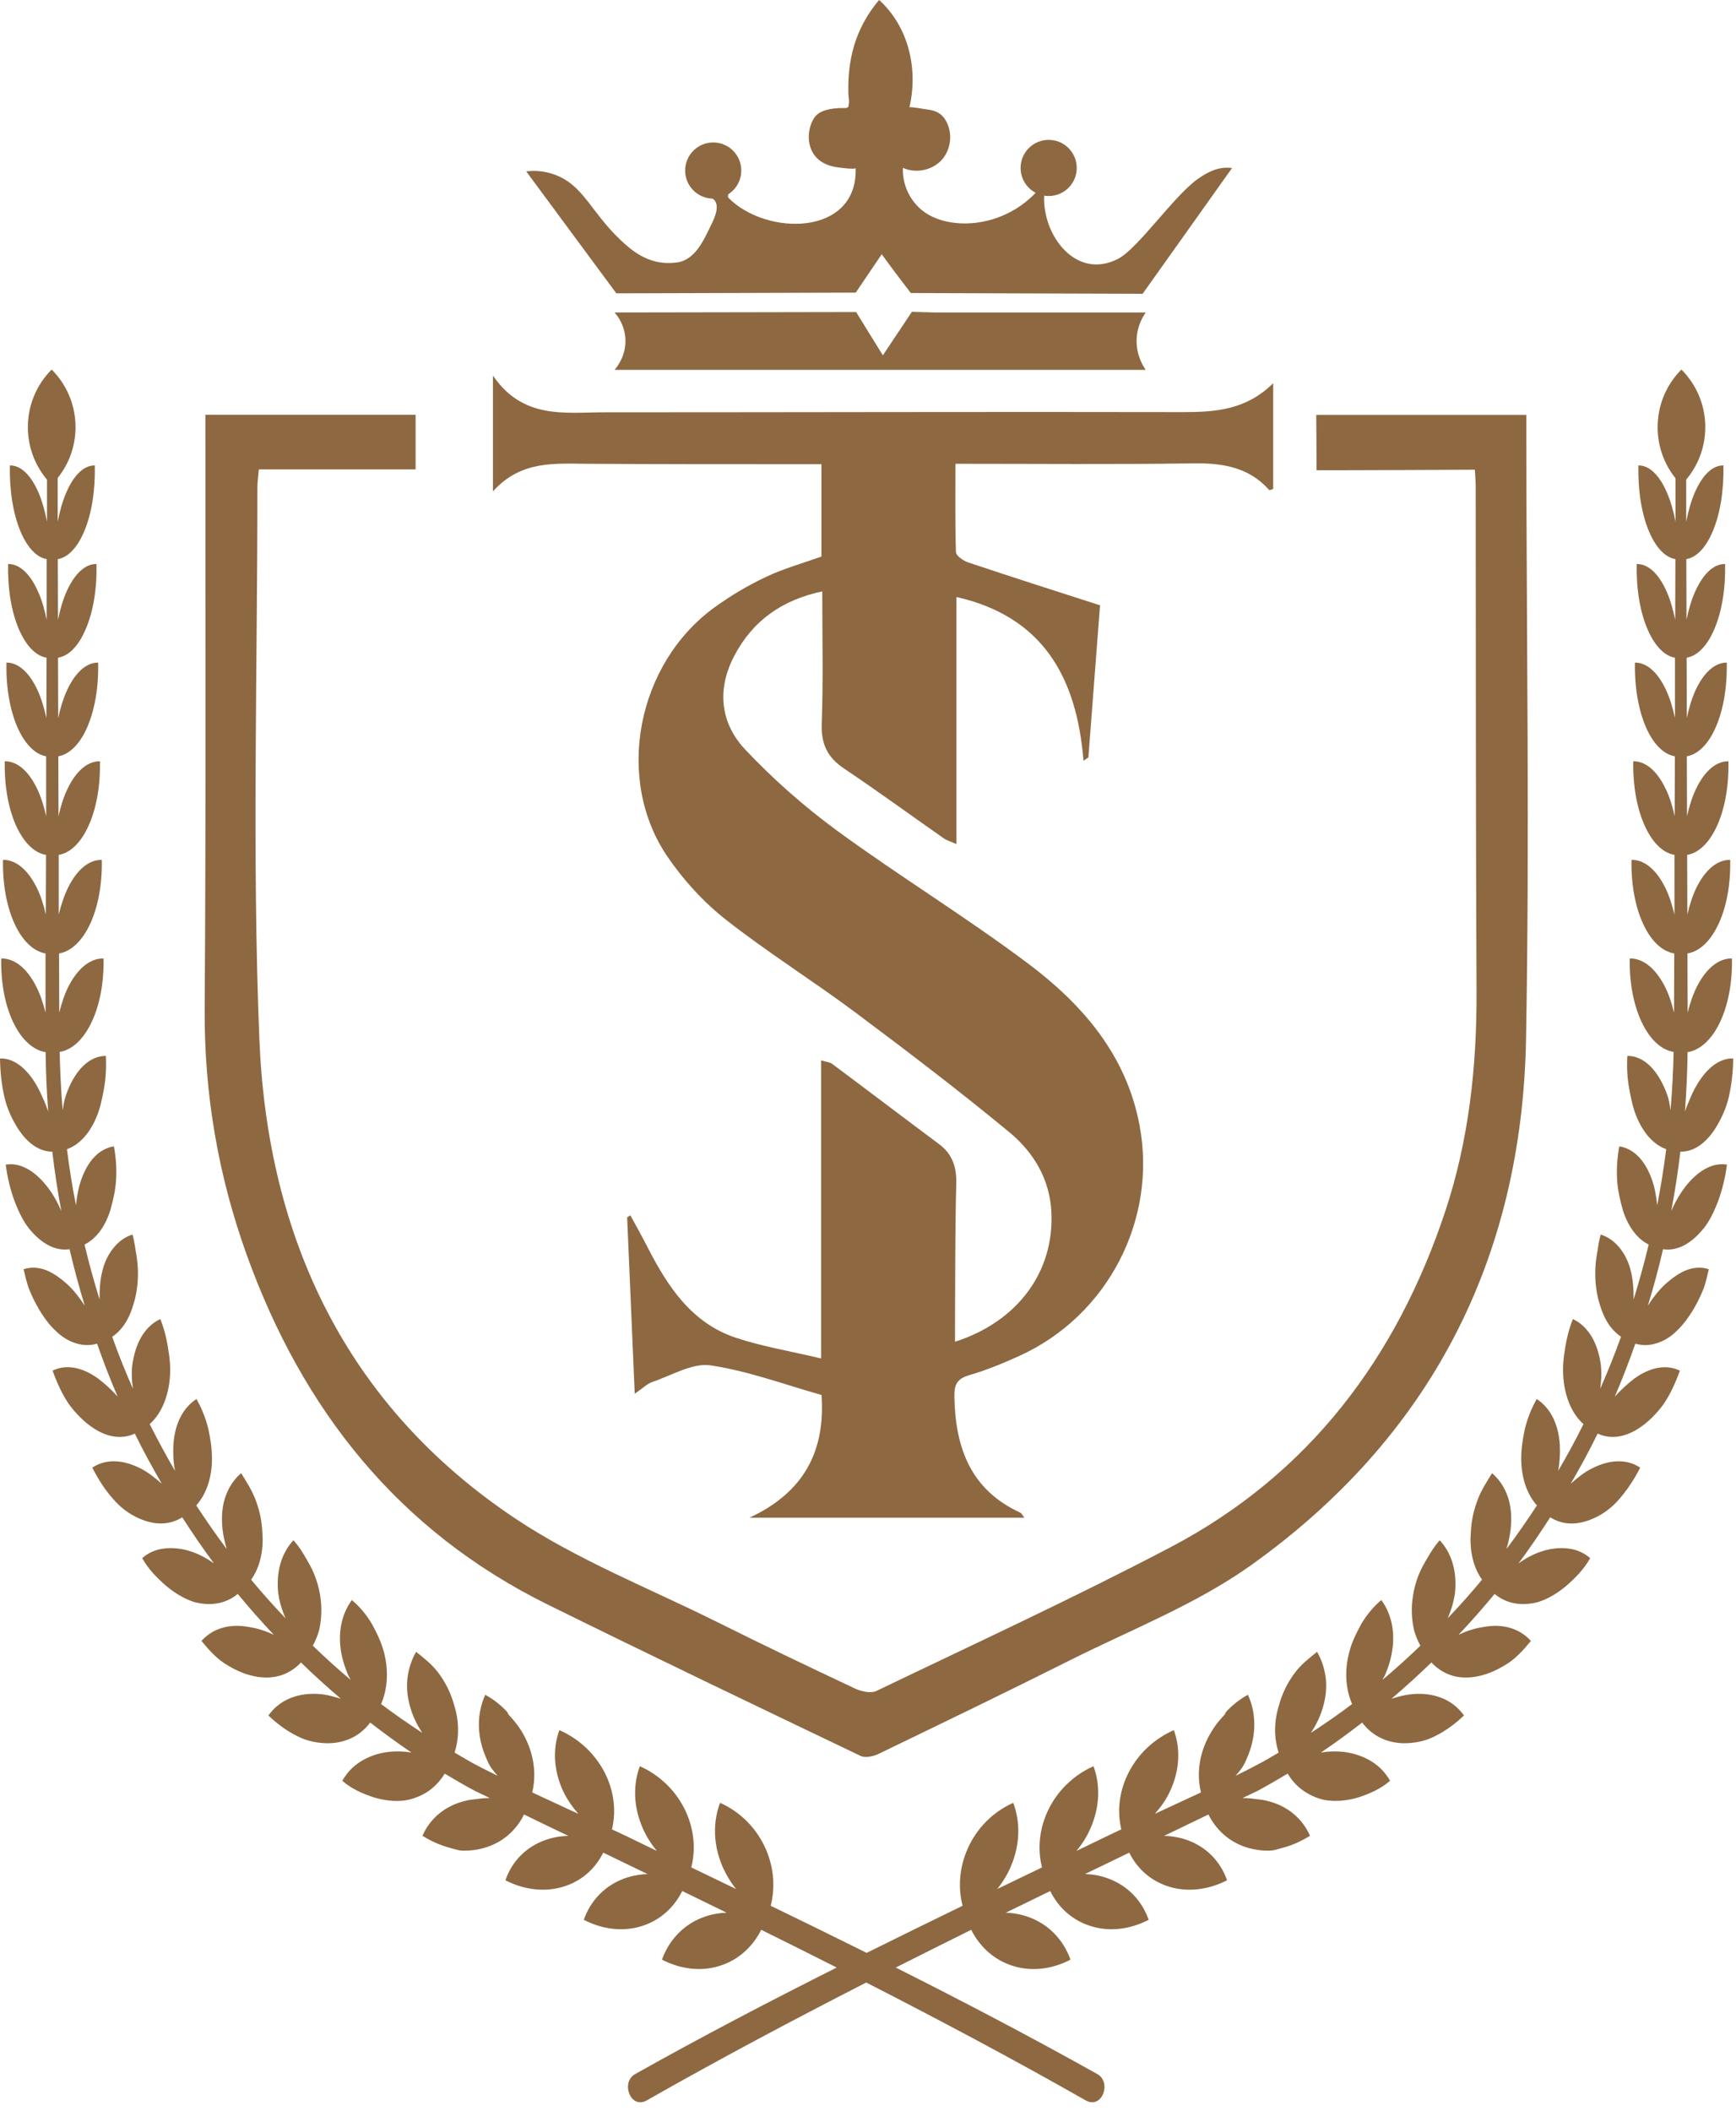 <svg width="167" height="203" viewBox="0 0 167 203" fill="none" xmlns="http://www.w3.org/2000/svg">
<path d="M98.55 145.95H72.1C77.51 143.43 79.39 139.37 79.03 134.15C75.47 133.15 71.96 131.83 68.34 131.3C66.59 131.05 64.62 132.27 62.77 132.89C62.26 133.06 61.84 133.5 61.06 134.03C60.81 128.17 60.57 122.62 60.33 117.07C60.43 117 60.54 116.94 60.64 116.87C61.22 117.94 61.81 118.99 62.36 120.07C64.28 123.79 66.56 127.22 70.74 128.63C73.31 129.49 76.03 129.93 78.99 130.64V101.97C79.51 102.13 79.83 102.14 80.04 102.3C83.48 104.86 86.89 107.46 90.33 110.02C91.63 110.99 92.04 112.25 91.99 113.86C91.87 118.28 91.9 122.71 91.87 127.13C91.87 127.74 91.87 128.35 91.87 129.03C97.91 127.09 101.44 122.29 101.14 116.52C100.98 113.39 99.42 110.8 97.12 108.9C92.29 104.91 87.3 101.11 82.28 97.36C78.18 94.3 73.82 91.58 69.8 88.42C67.67 86.74 65.74 84.63 64.21 82.38C59.1 74.89 61.27 63.8 68.76 58.39C70.31 57.27 71.98 56.28 73.71 55.47C75.37 54.68 77.18 54.18 79.02 53.52V44.64C78.14 44.64 77.27 44.64 76.4 44.64C69.8 44.64 63.19 44.64 56.59 44.6C53.4 44.59 50.14 44.24 47.42 47.25V36.12C50.31 40.34 54.31 39.66 58.11 39.65C76.7 39.65 95.3 39.59 113.89 39.63C116.98 39.63 119.91 39.4 122.48 36.85V47.02C122.31 47.07 122.13 47.16 122.1 47.13C120.13 44.91 117.61 44.52 114.78 44.56C107.29 44.67 99.79 44.6 91.91 44.6C91.91 47.52 91.87 50.31 91.96 53.09C91.97 53.44 92.65 53.92 93.12 54.08C97.36 55.5 101.62 56.86 105.82 58.21C105.45 63.11 105.07 67.97 104.7 72.84C104.54 72.95 104.39 73.06 104.23 73.16C103.59 65.19 100.37 59.31 92.01 57.41V81.17C91.43 80.91 91.07 80.82 90.79 80.62C87.59 78.38 84.43 76.08 81.19 73.9C79.59 72.83 78.98 71.54 79.05 69.59C79.2 65.43 79.1 61.27 79.1 56.87C75.22 57.7 72.39 59.69 70.61 63.12C68.94 66.33 69.31 69.54 71.67 72.06C74.37 74.93 77.38 77.58 80.56 79.91C86.56 84.29 92.92 88.18 98.86 92.63C104.12 96.57 108.36 101.44 109.63 108.25C111.32 117.35 106.53 126.55 98.06 130.39C96.49 131.1 94.88 131.77 93.22 132.25C92.05 132.59 91.79 133.18 91.81 134.31C91.9 139.2 93.35 143.26 98.14 145.46C98.28 145.53 98.37 145.73 98.55 145.96V145.95Z" fill="#8D6841"/>
<path d="M141.86 45.17C137.5 45.19 133.14 45.21 128.78 45.22C128.42 45.22 127.01 45.22 126.65 45.22C126.65 43.45 126.63 41.67 126.62 39.9H146.83C146.83 40.88 146.83 41.77 146.83 42.66C146.85 61.76 147.15 80.87 146.8 99.97C146.41 121.11 137.57 138.26 120.29 150.56C115.02 154.3 108.8 156.72 102.97 159.64C96.85 162.71 90.67 165.69 84.5 168.67C84 168.91 83.23 169.07 82.79 168.86C72.74 164.05 62.69 159.24 52.7 154.31C38.31 147.21 29.1 135.57 23.74 120.69C20.98 113.04 19.63 105.14 19.69 96.96C19.82 78.37 19.75 59.78 19.76 41.19C19.76 40.82 19.76 40.44 19.76 39.89H39.98V45.14H24.9C24.84 45.85 24.76 46.34 24.76 46.84C24.77 64.53 24.24 82.25 24.95 99.91C25.72 118.99 33.27 135.17 49.6 146.05C55.58 150.03 62.42 152.72 68.9 155.94C73.31 158.14 77.76 160.27 82.23 162.37C82.84 162.66 83.77 162.87 84.31 162.61C93.78 158.06 103.32 153.66 112.62 148.78C125.94 141.78 134.37 130.55 139.05 116.43C141.3 109.63 142.07 102.57 142.04 95.4C141.96 79.18 141.98 62.96 141.96 46.75C141.96 46.31 141.92 45.88 141.88 45.2L141.86 45.17Z" fill="#8D6841"/>
<path d="M89.98 30.05C89.23 30.03 88.48 30.01 87.72 29.99C86.79 31.38 85.86 32.78 84.93 34.17C84.07 32.78 83.21 31.4 82.36 30.01C74.61 30.02 66.86 30.04 59.12 30.05C59.38 30.34 60.03 31.17 60.15 32.41C60.32 34.14 59.31 35.35 59.12 35.57H110.22C109.98 35.23 109.3 34.18 109.34 32.69C109.37 31.34 109.97 30.4 110.22 30.05H89.98Z" fill="#8D6841"/>
<path d="M87.47 10.33C87.51 10.23 88.93 10.49 89.06 10.51C89.89 10.6 90.51 10.81 90.97 11.57C91.67 12.74 91.51 14.36 90.6 15.37C89.69 16.38 88.1 16.71 86.86 16.14C86.78 17.76 87.56 19.4 88.88 20.36C89.9 21.1 91.17 21.42 92.42 21.48C95.14 21.6 97.89 20.45 99.73 18.43C99.5 18.68 98.58 16.99 98.54 16.82C98.36 16.15 98.44 15.5 98.82 14.92C99.64 13.67 101.3 13.49 102.37 14.52C104.07 16.17 102.49 18.62 100.45 18.78C100.24 22.55 103.46 26.98 107.54 24.9C109.49 23.91 112.98 18.74 115.31 17.15C116.3 16.47 117.28 16 118.52 16.16C115.65 20.19 112.78 24.22 109.92 28.25C109.7 28.25 109.48 28.25 109.26 28.25C102.05 28.23 94.84 28.2 87.62 28.18C87.26 27.72 86.91 27.25 86.55 26.78C85.96 26 85.38 25.22 84.82 24.45C83.99 25.68 83.15 26.91 82.32 28.14C74.64 28.16 66.97 28.19 59.29 28.21C56.4 24.3 53.51 20.39 50.62 16.48C51.15 16.42 52.03 16.38 53.01 16.68C56.28 17.65 56.79 20.64 60.35 23.67C61.69 24.81 63.21 25.52 65.18 25.23C66.92 24.97 67.76 22.94 68.31 21.84C68.66 21.13 69.24 19.98 68.78 19.32C68.48 18.9 67.7 18.78 67.27 18.47C66.75 18.1 66.3 17.59 66.19 16.94C66.1 16.4 66.24 15.85 66.47 15.35C66.73 14.78 67.12 14.24 67.7 13.99C68.6 13.59 69.72 14.07 70.24 14.9C70.68 15.59 70.76 16.47 70.59 17.26C70.53 17.53 69.88 18.83 70.06 19.01C73.73 22.74 82.53 22.73 82.31 16.16C82.31 16.34 80.53 16.09 80.37 16.06C79.38 15.89 78.49 15.39 78.06 14.43C77.74 13.71 77.73 12.87 77.96 12.12C78.07 11.75 78.24 11.4 78.5 11.12C79.1 10.47 80.43 10.37 81.27 10.39C81.32 10.39 81.5 10.39 81.6 10.28C81.63 10.24 81.63 10.17 81.66 9.96C81.71 9.66 81.62 9.27 81.61 8.97C81.58 7.65 81.68 6.32 81.99 5.04C82.43 3.18 83.33 1.45 84.57 0C87.43 2.59 88.34 6.69 87.48 10.34L87.47 10.33Z" fill="#8D6841"/>
<path d="M71.31 16.4C71.31 17.89 70.1 19.1 68.61 19.1C67.12 19.1 65.91 17.89 65.91 16.4C65.91 14.91 67.12 13.7 68.61 13.7C70.1 13.7 71.31 14.91 71.31 16.4Z" fill="#8D6841"/>
<path d="M100.88 18.85C102.371 18.85 103.58 17.641 103.58 16.15C103.58 14.659 102.371 13.45 100.88 13.45C99.389 13.45 98.18 14.659 98.18 16.15C98.18 17.641 99.389 18.85 100.88 18.85Z" fill="#8D6841"/>
<path d="M161.65 110.75C161.42 112.66 161.13 114.57 160.77 116.46C161.16 115.57 161.63 114.75 162.18 114.05C163.44 112.47 164.86 111.77 166.13 112C165.97 113.24 165.67 114.46 165.26 115.56C164.83 116.66 164.35 117.66 163.63 118.43C162.43 119.8 161.15 120.31 159.98 120.13C159.56 121.96 159.07 123.78 158.52 125.56C159.01 124.79 159.57 124.08 160.19 123.5C160.95 122.82 161.65 122.35 162.35 122.1C163.05 121.86 163.74 121.84 164.38 122.06C164.25 122.67 164.1 123.27 163.91 123.85C163.68 124.42 163.43 124.97 163.15 125.48C162.59 126.51 161.93 127.41 161.19 128.09C160.47 128.78 159.64 129.15 158.9 129.29C158.34 129.4 157.82 129.36 157.32 129.21C156.71 130.94 156.05 132.64 155.34 134.31C155.92 133.66 156.56 133.09 157.18 132.6C158.76 131.44 160.33 131.19 161.6 131.81C161.18 132.98 160.67 134.1 160.02 135.05C159.33 135.98 158.55 136.76 157.7 137.32C156.24 138.29 154.84 138.4 153.69 137.86C152.89 139.51 152.02 141.1 151.1 142.68C151.77 142.1 152.42 141.56 153.17 141.2C154.92 140.31 156.56 140.31 157.78 141.14C157.23 142.23 156.56 143.24 155.82 144.1C155.09 144.97 154.21 145.62 153.28 146.02C151.68 146.74 150.25 146.63 149.13 145.91C148.15 147.42 147.15 148.91 146.08 150.34C146.78 149.85 147.53 149.43 148.31 149.19C149.24 148.88 150.15 148.82 150.92 148.92C151.69 149.02 152.4 149.34 152.97 149.84C152.38 150.91 151.53 151.75 150.69 152.49C149.84 153.21 148.92 153.76 147.97 154.06C146.27 154.51 144.83 154.16 143.78 153.28C142.66 154.64 141.5 155.95 140.3 157.22C141.06 156.85 141.85 156.59 142.66 156.47C144.56 156.1 146.19 156.6 147.27 157.8C146.52 158.71 145.72 159.6 144.76 160.14C143.82 160.72 142.82 161.11 141.84 161.26C140.85 161.4 139.98 161.3 139.2 160.95C138.62 160.69 138.12 160.32 137.7 159.87C136.45 161.08 135.17 162.24 133.86 163.36C134.18 163.26 134.51 163.18 134.82 163.09C135.3 162.98 135.78 162.91 136.28 162.89C138.24 162.83 139.86 163.59 140.83 164.97C139.99 165.78 139.05 166.46 138.08 166.94C137.12 167.45 136.06 167.64 135.05 167.64C133.29 167.61 131.93 166.84 131.04 165.65C129.74 166.66 128.41 167.63 127.06 168.54C127.81 168.41 128.57 168.39 129.33 168.48C130.32 168.61 131.22 168.94 131.96 169.4C132.69 169.86 133.29 170.48 133.72 171.25C132.84 172.02 131.79 172.47 130.77 172.82C129.74 173.14 128.69 173.26 127.7 173.14C127.2 173.08 126.72 172.91 126.29 172.72C125.85 172.52 125.46 172.28 125.11 172C124.61 171.6 124.2 171.11 123.87 170.56C122.92 171.13 121.96 171.69 120.99 172.21C120.5 172.44 120.02 172.68 119.53 172.91C119.81 172.91 120.09 172.92 120.36 172.95C120.83 173.03 121.45 173.05 121.89 173.18C123.83 173.64 125.3 174.88 126.02 176.54C125.53 176.84 125.03 177.1 124.53 177.31C124.27 177.42 124.02 177.51 123.76 177.59C123.47 177.67 123.18 177.75 122.87 177.84C122.44 177.97 122.24 177.96 121.98 177.97C121.72 177.97 121.48 177.96 121.23 177.93C120.74 177.87 120.25 177.77 119.78 177.61C118.16 177.06 116.96 175.92 116.25 174.49C114.83 175.17 113.41 175.86 111.98 176.55C112.73 176.56 113.47 176.69 114.18 176.94C116.09 177.62 117.42 179.04 118.04 180.82C116.2 181.76 114.11 182.02 112.21 181.35C110.58 180.78 109.36 179.62 108.63 178.16C107.21 178.85 105.79 179.53 104.37 180.22C105.12 180.24 105.87 180.37 106.59 180.64C108.51 181.34 109.86 182.8 110.5 184.62C108.66 185.57 106.57 185.83 104.65 185.13C103.01 184.54 101.76 183.34 101.03 181.85C99.6 182.55 98.18 183.24 96.75 183.94C97.51 183.96 98.27 184.1 99 184.37C100.94 185.09 102.31 186.59 102.98 188.45C101.14 189.41 99.05 189.66 97.11 188.94C95.46 188.33 94.19 187.1 93.43 185.58C91.01 186.78 88.59 187.99 86.17 189.21C92.68 192.48 99.15 195.87 105.57 199.46C106.97 200.26 106.01 202.86 104.45 201.99C97.54 198.06 90.47 194.3 83.33 190.65C76.19 194.3 69.12 198.06 62.21 201.99C60.65 202.86 59.69 200.25 61.09 199.46C67.5 195.86 73.98 192.48 80.49 189.21C78.08 187.99 75.65 186.78 73.23 185.58C72.46 187.11 71.2 188.33 69.55 188.94C67.61 189.66 65.52 189.4 63.68 188.45C64.35 186.59 65.72 185.09 67.66 184.37C68.38 184.1 69.14 183.96 69.91 183.94C68.48 183.24 67.06 182.55 65.63 181.85C64.89 183.34 63.65 184.54 62.01 185.13C60.09 185.83 58 185.57 56.16 184.62C56.8 182.8 58.15 181.34 60.07 180.64C60.79 180.38 61.53 180.25 62.29 180.22C60.87 179.53 59.45 178.85 58.03 178.16C57.31 179.62 56.08 180.78 54.45 181.35C52.54 182.02 50.45 181.76 48.62 180.82C49.23 179.04 50.56 177.62 52.48 176.94C53.19 176.69 53.94 176.56 54.68 176.55C53.25 175.87 51.83 175.18 50.41 174.49C49.71 175.92 48.5 177.06 46.88 177.61C46.4 177.77 45.92 177.88 45.43 177.93C45.18 177.95 44.94 177.97 44.68 177.97C44.42 177.97 44.22 177.97 43.79 177.84C43.49 177.76 43.19 177.68 42.9 177.59C42.64 177.51 42.39 177.41 42.13 177.31C41.62 177.1 41.12 176.84 40.64 176.54C41.36 174.87 42.83 173.64 44.76 173.18C45.21 173.05 45.82 173.03 46.3 172.95C46.57 172.92 46.85 172.91 47.12 172.91C46.63 172.68 46.15 172.44 45.66 172.21C44.69 171.69 43.73 171.13 42.78 170.56C42.45 171.11 42.03 171.59 41.54 172C41.19 172.28 40.79 172.53 40.36 172.72C39.93 172.9 39.45 173.07 38.95 173.14C37.96 173.27 36.91 173.14 35.88 172.82C34.86 172.48 33.81 172.02 32.93 171.25C33.36 170.48 33.96 169.86 34.69 169.4C35.42 168.94 36.32 168.6 37.32 168.48C38.07 168.39 38.84 168.41 39.59 168.54C38.24 167.63 36.91 166.65 35.61 165.65C34.72 166.85 33.36 167.61 31.6 167.64C30.59 167.64 29.53 167.45 28.57 166.94C27.6 166.46 26.66 165.78 25.82 164.97C26.79 163.6 28.4 162.83 30.37 162.89C30.86 162.9 31.35 162.97 31.83 163.09C32.14 163.17 32.46 163.26 32.79 163.36C31.47 162.24 30.19 161.08 28.95 159.87C28.53 160.33 28.03 160.69 27.45 160.95C26.68 161.29 25.8 161.4 24.81 161.26C23.82 161.11 22.83 160.72 21.89 160.14C20.93 159.6 20.13 158.71 19.38 157.8C20.45 156.6 22.09 156.1 23.99 156.47C24.8 156.59 25.59 156.85 26.35 157.22C25.15 155.95 23.99 154.64 22.87 153.28C21.81 154.16 20.37 154.51 18.68 154.06C17.74 153.76 16.82 153.21 15.96 152.49C15.12 151.75 14.27 150.91 13.68 149.84C14.26 149.33 14.95 149.02 15.74 148.92C16.51 148.82 17.42 148.88 18.35 149.19C19.13 149.44 19.88 149.85 20.58 150.34C19.51 148.9 18.5 147.42 17.53 145.91C16.42 146.62 14.99 146.74 13.38 146.02C12.45 145.62 11.57 144.96 10.84 144.1C10.09 143.25 9.43 142.23 8.88 141.14C10.1 140.31 11.74 140.31 13.49 141.2C14.24 141.57 14.89 142.1 15.56 142.68C14.65 141.1 13.77 139.51 12.97 137.86C11.82 138.4 10.42 138.29 8.96 137.32C8.12 136.76 7.33 135.98 6.64 135.05C5.99 134.1 5.48 132.98 5.06 131.81C6.33 131.18 7.9 131.44 9.48 132.6C10.11 133.09 10.75 133.66 11.32 134.31C10.6 132.64 9.94 130.94 9.34 129.21C8.84 129.36 8.31 129.39 7.76 129.29C7.01 129.15 6.2 128.78 5.47 128.09C4.72 127.41 4.06 126.51 3.51 125.48C3.23 124.97 2.98 124.42 2.75 123.85C2.56 123.27 2.41 122.67 2.27 122.06C2.91 121.84 3.61 121.86 4.31 122.1C5.01 122.35 5.71 122.82 6.47 123.5C7.1 124.08 7.65 124.79 8.15 125.56C7.61 123.77 7.12 121.96 6.69 120.13C5.53 120.31 4.24 119.79 3.04 118.43C2.33 117.66 1.85 116.66 1.42 115.56C1.01 114.46 0.71 113.24 0.55 112C1.81 111.77 3.24 112.47 4.49 114.05C5.05 114.75 5.52 115.58 5.9 116.46C5.54 114.57 5.26 112.66 5.03 110.75C3.89 110.75 2.71 110.06 1.72 108.52C1.17 107.65 0.67 106.6 0.41 105.44C0.15 104.29 0.02 103.04 0 101.79C1.25 101.74 2.52 102.63 3.53 104.39C3.78 104.83 4 105.3 4.21 105.79C4.37 106.14 4.51 106.52 4.64 106.89C4.49 104.99 4.41 103.09 4.39 101.18C3.3 101.02 2.19 100.11 1.41 98.58C0.48 96.81 0.07 94.49 0.12 92.17C1.33 92.15 2.53 93.02 3.45 94.8C3.85 95.57 4.15 96.45 4.38 97.39V91.69C3.34 91.51 2.31 90.66 1.53 89.1C0.64 87.33 0.24 85 0.29 82.69C1.46 82.67 2.61 83.54 3.51 85.31C3.9 86.09 4.19 86.99 4.41 87.94L4.43 82.21C3.4 82.04 2.41 81.18 1.65 79.62C0.79 77.85 0.41 75.52 0.46 73.21C1.59 73.19 2.71 74.06 3.56 75.83C3.94 76.62 4.23 77.53 4.44 78.49V72.73C3.47 72.56 2.5 71.7 1.77 70.14C0.94 68.37 0.57 66.04 0.62 63.72C1.7 63.71 2.78 64.58 3.6 66.35C3.97 67.15 4.25 68.07 4.46 69.05L4.48 63.25C3.52 63.09 2.59 62.23 1.88 60.65C1.08 58.88 0.73 56.56 0.78 54.24C1.82 54.22 2.86 55.09 3.65 56.87C4.02 57.68 4.29 58.62 4.49 59.61V53.77C3.58 53.61 2.68 52.75 2 51.17C1.24 49.4 0.9 47.07 0.95 44.76C1.96 44.74 2.94 45.61 3.71 47.38C4.06 48.21 4.33 49.16 4.52 50.17V46.13C3.3 44.67 2.68 42.88 2.68 41.08C2.68 39.08 3.44 37.07 4.97 35.54C7.82 38.39 8.02 42.89 5.55 45.96V50.17C5.75 49.16 6.01 48.21 6.37 47.38C7.13 45.61 8.12 44.74 9.12 44.76C9.17 47.08 8.84 49.4 8.07 51.17C7.39 52.75 6.49 53.61 5.56 53.77L5.58 59.61C5.78 58.62 6.05 57.68 6.41 56.87C7.21 55.1 8.24 54.22 9.28 54.24C9.34 56.56 8.98 58.88 8.18 60.65C7.48 62.23 6.55 63.09 5.58 63.25L5.6 69.05C5.8 68.08 6.09 67.16 6.46 66.35C7.29 64.58 8.36 63.71 9.44 63.72C9.5 66.04 9.12 68.36 8.3 70.14C7.57 71.7 6.6 72.56 5.61 72.73L5.63 78.49C5.84 77.53 6.12 76.62 6.51 75.83C7.37 74.06 8.48 73.19 9.61 73.21C9.67 75.53 9.28 77.85 8.42 79.62C7.67 81.18 6.67 82.04 5.65 82.21V87.94C5.88 87 6.18 86.1 6.57 85.31C7.46 83.54 8.62 82.67 9.79 82.69C9.84 85.01 9.44 87.33 8.55 89.1C7.76 90.66 6.73 91.51 5.68 91.69L5.7 97.39C5.93 96.45 6.22 95.57 6.62 94.8C7.54 93.03 8.75 92.15 9.96 92.17C10.01 94.49 9.59 96.81 8.67 98.58C7.85 100.15 6.83 100.97 5.74 101.16C5.78 103.03 5.87 104.9 6.03 106.77C6.09 106.38 6.15 105.98 6.25 105.62C6.4 105.11 6.6 104.63 6.82 104.18C7.72 102.39 8.93 101.55 10.18 101.54C10.24 102.6 10.18 103.68 10 104.71C9.81 105.74 9.61 106.72 9.2 107.61C8.52 109.14 7.52 110.14 6.44 110.51C6.67 112.32 6.95 114.12 7.31 115.91C7.4 115 7.56 114.13 7.85 113.35C8.54 111.45 9.67 110.44 10.96 110.24C11.15 111.29 11.23 112.35 11.17 113.39C11.12 114.43 10.87 115.47 10.61 116.39C10.1 118.02 9.2 119.16 8.13 119.68C8.55 121.46 9.04 123.22 9.58 124.97C9.57 124.03 9.62 123.13 9.83 122.3C10.05 121.31 10.49 120.51 11 119.91C11.51 119.31 12.1 118.92 12.75 118.72C12.88 119.23 12.98 119.75 13.05 120.28C13.15 120.79 13.22 121.31 13.25 121.83C13.31 122.86 13.23 123.9 12.99 124.89C12.73 125.89 12.42 126.71 11.96 127.37C11.63 127.86 11.23 128.26 10.79 128.55C11.4 130.25 12.06 131.91 12.79 133.55C12.66 132.64 12.62 131.76 12.79 130.88C13.16 128.79 14.13 127.45 15.42 126.85C15.81 127.81 16.06 128.84 16.2 129.88C16.38 130.89 16.43 131.93 16.29 132.95C16.06 134.7 15.36 136.1 14.4 136.95C15.17 138.48 15.98 139.98 16.84 141.45C16.67 140.62 16.64 139.75 16.68 138.95C16.81 136.82 17.67 135.33 18.9 134.54C19.41 135.43 19.79 136.4 20.04 137.41C20.26 138.43 20.41 139.46 20.39 140.48C20.35 142.25 19.79 143.75 18.88 144.77C19.82 146.2 20.79 147.61 21.81 148.96C21.56 148.13 21.39 147.28 21.36 146.44C21.32 145.37 21.46 144.45 21.8 143.63C22.13 142.82 22.62 142.16 23.2 141.67C23.73 142.54 24.29 143.38 24.63 144.36C24.99 145.32 25.2 146.35 25.24 147.41C25.38 149.18 24.97 150.76 24.16 151.91C25.22 153.2 26.33 154.43 27.47 155.63C27.13 154.86 26.89 154.05 26.77 153.24C26.53 151.06 27.13 149.29 28.23 148.12C28.9 148.85 29.4 149.77 29.88 150.64C30.34 151.53 30.67 152.53 30.82 153.57C30.97 154.62 30.93 155.63 30.75 156.53C30.62 157.16 30.38 157.73 30.09 158.26C31.28 159.4 32.49 160.51 33.74 161.55C33.6 161.31 33.47 161.06 33.37 160.78C33.17 160.27 33 159.75 32.88 159.21C32.43 157.07 32.86 155.22 33.85 153.87C34.6 154.5 35.24 155.27 35.76 156.14C36.26 157.05 36.7 157.95 36.96 158.98C37.4 160.73 37.27 162.46 36.66 163.87C37.95 164.85 39.28 165.76 40.62 166.64C40.16 165.94 39.78 165.19 39.53 164.39C39.2 163.36 39.09 162.37 39.19 161.43C39.3 160.48 39.59 159.61 40.03 158.85C40.79 159.46 41.56 160.05 42.16 160.86C42.77 161.66 43.25 162.58 43.58 163.6C43.74 164.12 43.88 164.59 43.96 165.09C44.04 165.58 44.07 166.08 44.06 166.55C44.05 167.25 43.93 167.92 43.73 168.54C44.22 168.82 44.71 169.12 45.21 169.4C45.91 169.79 46.82 170.26 47.87 170.77C47.69 170.57 47.51 170.35 47.34 170.12C47 169.68 46.86 169.26 46.63 168.72C45.82 166.66 45.93 164.64 46.68 162.98C47.1 163.21 47.5 163.47 47.88 163.78C48.07 163.93 48.25 164.09 48.43 164.26C48.59 164.42 48.84 164.65 48.85 164.74C48.85 164.84 49.08 165.05 49.24 165.24C49.41 165.43 49.58 165.64 49.75 165.86C50.07 166.29 50.36 166.76 50.59 167.25C51.42 168.97 51.58 170.77 51.2 172.37C52.66 173.05 54.18 173.76 55.64 174.43C55.07 173.78 54.56 173.06 54.18 172.26C53.24 170.24 53.16 168.15 53.81 166.38C55.71 167.21 57.36 168.72 58.31 170.75C59.12 172.49 59.26 174.3 58.87 175.92C59.98 176.44 60.97 176.91 61.73 177.29C62.22 177.52 62.7 177.75 63.19 177.99C62.66 177.36 62.2 176.64 61.85 175.85C60.93 173.79 60.88 171.66 61.55 169.85C63.44 170.69 65.09 172.23 66.01 174.29C66.8 176.06 66.92 177.92 66.5 179.58C67.94 180.27 69.37 180.96 70.81 181.66C70.29 181.01 69.85 180.28 69.5 179.49C68.6 177.39 68.57 175.21 69.27 173.37C71.16 174.21 72.8 175.78 73.7 177.89C74.47 179.69 74.57 181.58 74.14 183.27C77.22 184.76 80.3 186.27 83.37 187.8C86.44 186.27 89.52 184.77 92.6 183.27C92.16 181.58 92.27 179.69 93.04 177.89C93.94 175.78 95.57 174.22 97.47 173.37C98.17 175.21 98.14 177.39 97.24 179.49C96.9 180.29 96.45 181.02 95.93 181.66C97.37 180.96 98.8 180.27 100.24 179.58C99.82 177.93 99.94 176.07 100.73 174.29C101.65 172.23 103.3 170.69 105.19 169.85C105.86 171.65 105.81 173.78 104.89 175.85C104.54 176.64 104.09 177.36 103.55 177.99C104.04 177.76 104.53 177.53 105.01 177.29C105.77 176.91 106.76 176.45 107.87 175.92C107.48 174.3 107.62 172.49 108.43 170.75C109.37 168.72 111.03 167.21 112.92 166.38C113.57 168.15 113.5 170.24 112.55 172.26C112.18 173.07 111.66 173.79 111.09 174.43C112.55 173.75 114.07 173.05 115.53 172.37C115.14 170.77 115.3 168.97 116.14 167.25C116.38 166.76 116.67 166.29 116.98 165.86C117.14 165.64 117.32 165.43 117.49 165.24C117.65 165.05 117.88 164.84 117.88 164.74C117.89 164.66 118.14 164.42 118.3 164.26C118.48 164.09 118.66 163.93 118.85 163.78C119.23 163.47 119.63 163.2 120.05 162.98C120.8 164.63 120.91 166.65 120.1 168.72C119.87 169.26 119.73 169.68 119.39 170.12C119.22 170.35 119.05 170.56 118.86 170.77C119.91 170.26 120.82 169.78 121.52 169.4C122.02 169.13 122.51 168.82 123 168.54C122.8 167.91 122.68 167.25 122.66 166.55C122.66 166.07 122.68 165.58 122.77 165.09C122.85 164.59 122.99 164.12 123.15 163.6C123.48 162.57 123.97 161.65 124.57 160.86C125.17 160.05 125.94 159.46 126.7 158.85C127.14 159.61 127.43 160.48 127.54 161.43C127.64 162.37 127.53 163.36 127.2 164.39C126.95 165.19 126.57 165.94 126.11 166.64C127.45 165.76 128.78 164.85 130.07 163.87C129.46 162.46 129.32 160.73 129.77 158.98C130.02 157.95 130.47 157.05 130.97 156.14C131.49 155.27 132.13 154.5 132.88 153.87C133.87 155.22 134.3 157.07 133.84 159.21C133.73 159.74 133.57 160.27 133.36 160.78C133.26 161.05 133.13 161.31 132.99 161.55C134.24 160.5 135.45 159.4 136.64 158.26C136.35 157.73 136.11 157.16 135.98 156.53C135.8 155.63 135.75 154.62 135.91 153.57C136.06 152.52 136.38 151.53 136.85 150.64C137.34 149.77 137.84 148.85 138.5 148.12C139.6 149.3 140.2 151.06 139.96 153.24C139.84 154.06 139.6 154.86 139.26 155.63C140.4 154.43 141.51 153.19 142.57 151.91C141.75 150.76 141.35 149.17 141.49 147.41C141.53 146.35 141.74 145.32 142.1 144.36C142.44 143.38 143 142.54 143.53 141.67C144.11 142.16 144.6 142.82 144.93 143.63C145.27 144.45 145.41 145.37 145.37 146.44C145.33 147.28 145.17 148.13 144.92 148.96C145.94 147.61 146.91 146.2 147.85 144.77C146.94 143.76 146.39 142.25 146.34 140.48C146.32 139.46 146.47 138.43 146.69 137.41C146.94 136.4 147.32 135.43 147.83 134.54C149.07 135.34 149.92 136.83 150.05 138.95C150.09 139.75 150.05 140.62 149.89 141.45C150.75 139.98 151.57 138.48 152.33 136.95C151.36 136.1 150.67 134.7 150.44 132.95C150.31 131.93 150.35 130.89 150.53 129.88C150.67 128.85 150.92 127.82 151.31 126.85C152.59 127.45 153.57 128.79 153.94 130.88C154.1 131.76 154.06 132.65 153.94 133.55C154.66 131.91 155.33 130.24 155.94 128.55C155.5 128.25 155.1 127.86 154.77 127.37C154.31 126.7 154 125.89 153.74 124.89C153.5 123.9 153.42 122.86 153.48 121.83C153.51 121.31 153.58 120.79 153.68 120.28C153.75 119.75 153.85 119.23 153.98 118.72C154.62 118.92 155.22 119.31 155.73 119.91C156.24 120.51 156.68 121.32 156.9 122.3C157.1 123.13 157.16 124.04 157.15 124.97C157.68 123.22 158.18 121.47 158.6 119.68C157.53 119.16 156.64 118.01 156.12 116.39C155.86 115.47 155.61 114.43 155.56 113.39C155.5 112.35 155.58 111.29 155.77 110.24C157.06 110.44 158.19 111.45 158.88 113.35C159.17 114.13 159.33 115 159.42 115.91C159.77 114.12 160.05 112.32 160.29 110.51C159.21 110.14 158.21 109.14 157.53 107.61C157.12 106.72 156.92 105.74 156.73 104.71C156.54 103.68 156.48 102.61 156.55 101.54C157.8 101.54 159.01 102.39 159.91 104.18C160.14 104.63 160.34 105.11 160.49 105.62C160.59 105.99 160.64 106.38 160.7 106.77C160.86 104.9 160.96 103.03 161 101.16C159.91 100.97 158.89 100.15 158.07 98.58C157.15 96.81 156.73 94.49 156.78 92.17C157.99 92.15 159.19 93.02 160.12 94.8C160.52 95.57 160.82 96.45 161.04 97.39L161.06 91.69C160 91.51 158.97 90.66 158.19 89.1C157.3 87.33 156.9 85 156.95 82.69C158.12 82.67 159.28 83.54 160.17 85.31C160.56 86.09 160.85 86.99 161.08 87.94V82.21C160.07 82.04 159.07 81.18 158.32 79.62C157.46 77.85 157.07 75.52 157.12 73.21C158.25 73.19 159.37 74.06 160.22 75.83C160.61 76.62 160.89 77.53 161.1 78.49L161.12 72.73C160.13 72.56 159.16 71.7 158.43 70.14C157.61 68.37 157.23 66.04 157.28 63.72C158.37 63.71 159.44 64.58 160.27 66.35C160.64 67.15 160.92 68.07 161.13 69.05V63.25C160.19 63.09 159.26 62.23 158.55 60.65C157.75 58.88 157.4 56.56 157.45 54.24C158.49 54.22 159.53 55.09 160.32 56.87C160.68 57.68 160.95 58.62 161.15 59.61L161.17 53.77C160.24 53.61 159.34 52.75 158.66 51.17C157.89 49.4 157.56 47.07 157.61 44.76C158.61 44.74 159.6 45.61 160.36 47.38C160.72 48.21 160.99 49.16 161.18 50.17V45.99C160.03 44.56 159.46 42.82 159.46 41.08C159.46 39.08 160.22 37.07 161.75 35.54C164.65 38.44 164.8 43.04 162.21 46.12V50.17C162.41 49.16 162.67 48.21 163.03 47.38C163.8 45.61 164.78 44.74 165.79 44.76C165.84 47.08 165.5 49.4 164.73 51.17C164.05 52.75 163.15 53.61 162.22 53.77L162.24 59.61C162.44 58.62 162.71 57.68 163.08 56.87C163.88 55.1 164.9 54.22 165.95 54.24C166 56.56 165.65 58.88 164.85 60.65C164.15 62.23 163.21 63.09 162.25 63.25L162.27 69.05C162.47 68.08 162.75 67.16 163.12 66.35C163.95 64.58 165.03 63.71 166.11 63.72C166.16 66.04 165.79 68.36 164.96 70.14C164.23 71.7 163.26 72.56 162.27 72.73L162.29 78.49C162.5 77.53 162.79 76.62 163.17 75.83C164.03 74.06 165.15 73.19 166.27 73.21C166.32 75.53 165.94 77.85 165.08 79.62C164.32 81.18 163.33 82.04 162.3 82.21L162.32 87.94C162.54 87 162.83 86.1 163.22 85.31C164.11 83.54 165.27 82.67 166.44 82.69C166.49 85.01 166.1 87.33 165.2 89.1C164.42 90.66 163.39 91.51 162.33 91.69L162.35 97.39C162.58 96.45 162.88 95.57 163.28 94.8C164.2 93.03 165.4 92.15 166.61 92.17C166.66 94.49 166.24 96.81 165.32 98.58C164.53 100.11 163.43 101.02 162.34 101.18C162.32 103.09 162.23 104.99 162.09 106.89C162.22 106.52 162.36 106.14 162.52 105.79C162.72 105.3 162.94 104.83 163.2 104.39C164.21 102.64 165.48 101.74 166.73 101.79C166.72 103.04 166.58 104.28 166.32 105.44C166.06 106.6 165.56 107.64 165.01 108.52C164.02 110.06 162.84 110.76 161.7 110.75H161.65Z" fill="#8D6841"/>
</svg>
